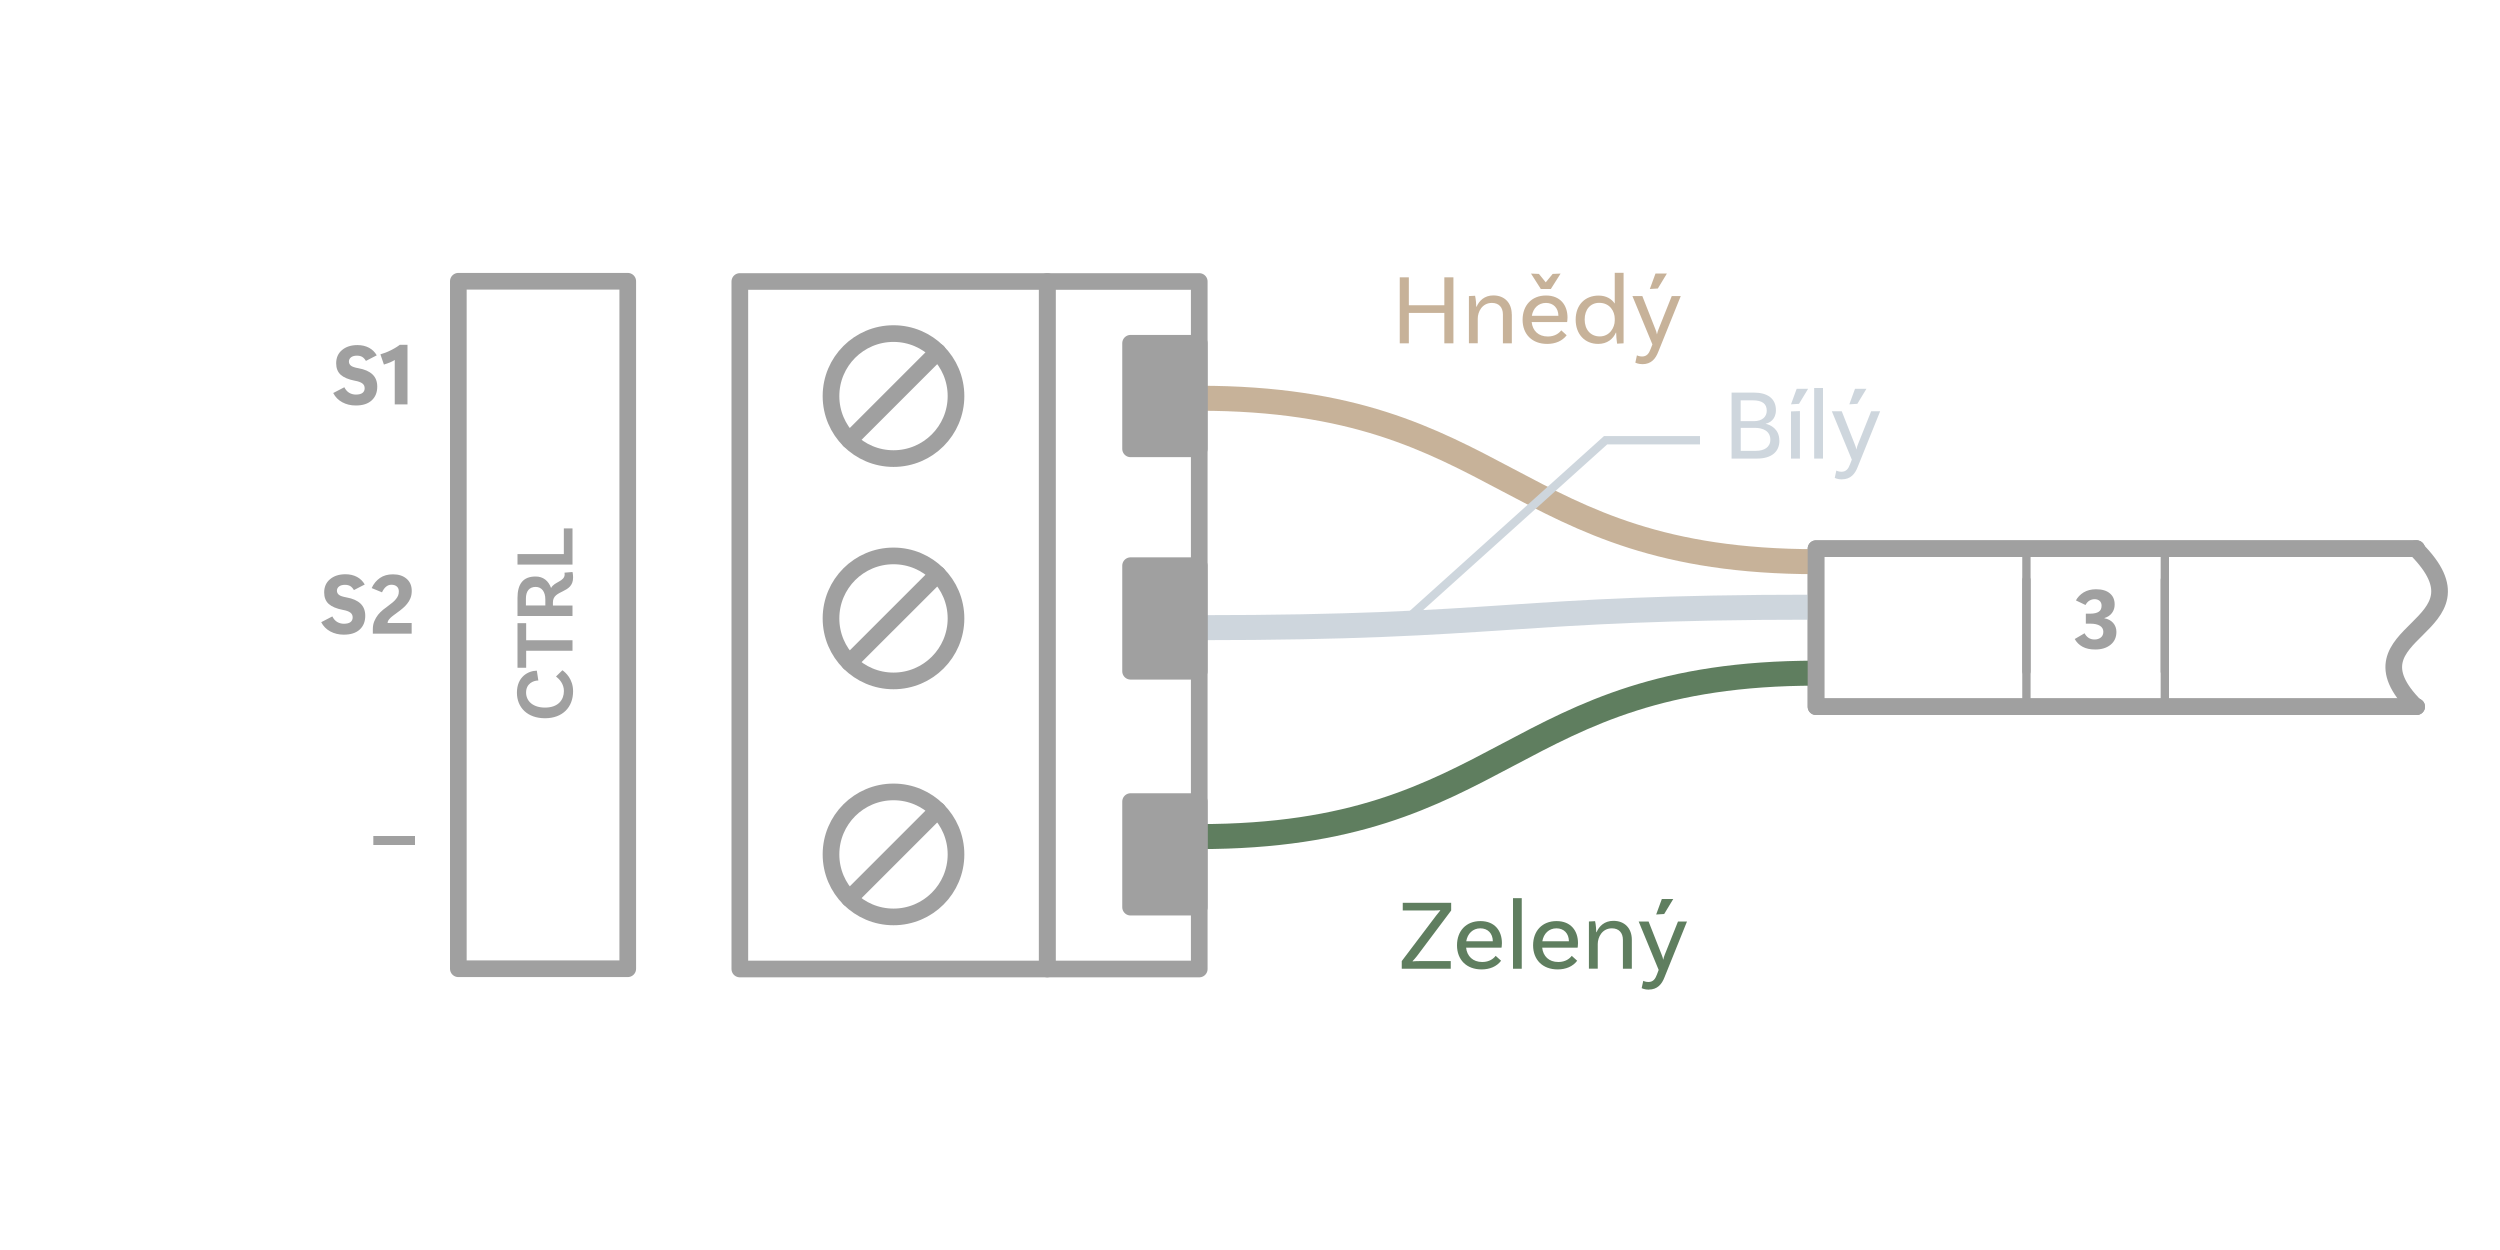 <?xml version="1.0" encoding="UTF-8"?><svg xmlns="http://www.w3.org/2000/svg" viewBox="0 0 300 150"><g id="b"><polyline points="290 84.8 217.92 84.8 217.92 65.84 290 65.84" fill="none" stroke="#a0a0a0" stroke-linecap="round" stroke-linejoin="round" stroke-width="2"/><line x1="259.78" y1="69.58" x2="259.78" y2="80.58" fill="none" stroke="#a0a0a0" stroke-linecap="round" stroke-linejoin="round"/><line x1="243.17" y1="69.58" x2="243.17" y2="80.58" fill="none" stroke="#a0a0a0" stroke-linecap="round" stroke-linejoin="round"/><line x1="259.78" y1="65.84" x2="259.78" y2="84.32" fill="none" stroke="#a0a0a0" stroke-linecap="round" stroke-linejoin="round"/><line x1="243.17" y1="65.84" x2="243.17" y2="84.32" fill="none" stroke="#a0a0a0" stroke-linecap="round" stroke-linejoin="round"/><path d="M217.92,67.4c-37.01,0-37.01-19.61-74.01-19.61" fill="none" stroke="#c7b299" stroke-linejoin="round" stroke-width="3"/><path d="M217.92,80.78c-37.01,0-37.01,19.61-74.01,19.61" fill="none" stroke="#5f7e5f" stroke-linejoin="round" stroke-width="3"/><path d="M143.91,75.32c37.01,0,37.01-2.46,74.01-2.46" fill="none" stroke="#ced6dd" stroke-linejoin="round" stroke-width="3"/><path d="M248.97,76.68l1.18-.69c.11.22.26.4.46.54.2.14.45.21.74.21s.55-.08.75-.24c.2-.16.3-.39.3-.69s-.14-.55-.41-.72c-.27-.16-.64-.25-1.12-.25h-.57v-1.2h.52c.46,0,.8-.08,1.03-.23.23-.15.34-.4.34-.73,0-.25-.08-.44-.24-.58-.16-.13-.36-.2-.59-.2-.22,0-.43.06-.62.17-.19.11-.35.29-.48.53l-1.15-.55c.2-.38.51-.7.92-.96.42-.25.91-.38,1.49-.38.72,0,1.27.16,1.66.49.39.32.58.77.58,1.34,0,.38-.1.71-.31,1-.21.29-.51.5-.93.63v.02c.45.08.8.27,1.06.56.26.3.39.66.39,1.07,0,.65-.23,1.17-.7,1.55-.47.38-1.08.57-1.84.57-.61,0-1.12-.11-1.52-.33-.41-.22-.72-.53-.95-.94Z" fill="#a0a0a0" stroke-width="0"/><path d="M289.89,65.84c9.74,9.74-9.3,9.66,0,18.96" fill="none" stroke="#a0a0a0" stroke-linecap="round" stroke-linejoin="round" stroke-width="2"/><path d="M39.99,47.16l1.33-.69c.15.3.35.53.59.67.24.14.51.21.8.21.35,0,.62-.07.79-.2.17-.13.26-.32.26-.56s-.09-.44-.28-.58c-.19-.14-.48-.25-.89-.32-.77-.15-1.34-.39-1.71-.72-.36-.33-.54-.79-.54-1.37,0-.66.23-1.2.7-1.59.47-.4,1.09-.6,1.86-.6.52,0,.98.11,1.38.32.39.21.7.51.93.91l-1.3.67c-.13-.22-.28-.38-.44-.48-.17-.1-.38-.15-.64-.15-.31,0-.54.07-.71.2-.16.13-.25.3-.25.5s.08.37.24.5c.16.13.47.23.91.31.74.13,1.3.38,1.68.74.38.36.57.85.57,1.46,0,.7-.22,1.25-.67,1.66-.45.41-1.08.61-1.91.61-.6,0-1.14-.13-1.62-.39-.48-.26-.84-.63-1.08-1.1Z" fill="#a0a0a0" stroke-width="0"/><path d="M48.91,48.53h-1.54v-5.34c-.18.12-.38.22-.59.31-.22.08-.45.17-.71.25l-.42-1.23c.45-.13.87-.29,1.26-.49s.75-.41,1.06-.65h.93v7.16Z" fill="#a0a0a0" stroke-width="0"/><path d="M38.55,74.66l1.33-.69c.15.3.35.53.59.67.24.14.51.21.8.21.35,0,.62-.07.79-.2.17-.13.26-.32.26-.56s-.09-.44-.28-.58c-.19-.14-.48-.25-.89-.32-.77-.15-1.34-.39-1.71-.72-.36-.33-.54-.79-.54-1.37,0-.66.23-1.2.7-1.59.47-.4,1.09-.6,1.86-.6.52,0,.98.11,1.38.32.39.21.7.51.93.91l-1.3.67c-.13-.22-.28-.38-.44-.48-.17-.1-.38-.15-.64-.15-.31,0-.54.07-.71.2-.16.13-.25.3-.25.5s.08.37.24.5c.16.13.47.23.91.31.74.13,1.3.38,1.68.74.38.36.57.85.57,1.46,0,.7-.22,1.25-.67,1.66-.45.41-1.08.61-1.91.61-.6,0-1.14-.13-1.62-.39-.48-.26-.84-.63-1.08-1.1Z" fill="#a0a0a0" stroke-width="0"/><path d="M44.74,76.03v-.53c0-.36.06-.68.18-.96.12-.28.27-.54.45-.77.18-.22.38-.42.6-.6.22-.17.42-.33.62-.47.21-.15.38-.29.54-.42.16-.13.29-.27.39-.4.11-.13.19-.27.25-.41.06-.14.09-.31.09-.5,0-.25-.08-.45-.24-.59-.16-.14-.38-.21-.65-.21-.25,0-.46.08-.65.24-.19.16-.35.39-.48.67l-1.24-.51c.23-.51.57-.92.99-1.21.43-.3.95-.44,1.57-.44.69,0,1.23.18,1.64.54.41.36.61.84.61,1.45,0,.32-.05.61-.15.86-.1.25-.23.48-.4.68-.16.21-.35.4-.56.57-.21.18-.43.35-.66.51-.15.11-.29.22-.43.32-.14.1-.26.21-.37.31-.11.11-.19.21-.25.31-.05.1-.08.2-.08.29h2.89v1.28h-4.66Z" fill="#a0a0a0" stroke-width="0"/><path d="M49.8,101.4h-5v-1.08h5v1.08Z" fill="#a0a0a0" stroke-width="0"/><path d="M64.42,80.48l.18,1.18c-.62,0-1.47.39-1.47,1.44s.84,1.81,2.27,1.81c1.62,0,2.27-.96,2.27-1.99,0-.85-.55-1.44-.95-1.74l.77-.75c.38.27,1.28,1.05,1.28,2.52,0,1.93-1.27,3.24-3.37,3.24s-3.37-1.28-3.37-3.07c0-1.94,1.39-2.63,2.39-2.64Z" fill="#a0a0a0" stroke-width="0"/><path d="M63.14,78.09v2.04h-1.04v-5.35h1.04v2.05h5.56v1.26h-5.56Z" fill="#a0a0a0" stroke-width="0"/><path d="M68.7,68.64s.07.26.07.67c0,1.96-2.42,1.41-2.42,2.97v.38h2.35v1.26h-6.6v-2.17c0-1.66.66-2.57,2.17-2.57.92,0,1.55.52,1.86,1.38.38-.76,1.63-.77,1.63-1.64,0-.11-.02-.2-.02-.2l.96-.08ZM65.44,71.92c0-.87-.41-1.49-1.16-1.49s-1.17.5-1.17,1.39v.84h2.33v-.74Z" fill="#a0a0a0" stroke-width="0"/><path d="M67.66,63.41h1.04v4.34h-6.6v-1.26h5.56v-3.08Z" fill="#a0a0a0" stroke-width="0"/><rect x="55" y="33.75" width="20.33" height="82.5" fill="none" stroke="#a0a0a0" stroke-linecap="round" stroke-linejoin="round" stroke-width="2"/><polyline points="290 84.8 217.92 84.8 217.92 65.84 290 65.84" fill="none" stroke="#a0a0a0" stroke-linecap="round" stroke-linejoin="round" stroke-width="2"/><circle cx="107.22" cy="47.53" r="7.5" fill="none" stroke="#a0a0a0" stroke-linecap="round" stroke-linejoin="round" stroke-width="2"/><line x1="112.53" y1="42.22" x2="101.92" y2="52.83" fill="none" stroke="#a0a0a0" stroke-linecap="round" stroke-linejoin="round" stroke-width="2"/><circle cx="107.22" cy="74.21" r="7.5" fill="none" stroke="#a0a0a0" stroke-linecap="round" stroke-linejoin="round" stroke-width="2"/><line x1="112.53" y1="68.91" x2="101.92" y2="79.51" fill="none" stroke="#a0a0a0" stroke-linecap="round" stroke-linejoin="round" stroke-width="2"/><circle cx="107.22" cy="102.53" r="7.5" fill="none" stroke="#a0a0a0" stroke-linecap="round" stroke-linejoin="round" stroke-width="2"/><line x1="112.53" y1="97.22" x2="101.92" y2="107.83" fill="none" stroke="#a0a0a0" stroke-linecap="round" stroke-linejoin="round" stroke-width="2"/><rect x="88.78" y="33.78" width="36.89" height="82.5" fill="none" stroke="#a0a0a0" stroke-linecap="round" stroke-linejoin="round" stroke-width="2"/><rect x="125.67" y="33.78" width="18.24" height="82.5" fill="none" stroke="#a0a0a0" stroke-linecap="round" stroke-linejoin="round" stroke-width="2"/><rect x="135.67" y="41.19" width="8.24" height="12.67" fill="#a0a0a0" stroke="#a0a0a0" stroke-linecap="round" stroke-linejoin="round" stroke-width="2"/><rect x="135.67" y="67.88" width="8.24" height="12.67" fill="#a0a0a0" stroke="#a0a0a0" stroke-linecap="round" stroke-linejoin="round" stroke-width="2"/><rect x="135.67" y="96.19" width="8.24" height="12.67" fill="#a0a0a0" stroke="#a0a0a0" stroke-linecap="round" stroke-linejoin="round" stroke-width="2"/></g><g id="c"><polyline points="204 52.83 192.67 52.83 167.68 75.32" fill="none" stroke="#ced6dd" stroke-miterlimit="10"/></g><g id="d"><path d="M174.41,33.28v7.92h-1.09v-3.65h-4.26v3.65h-1.09v-7.92h1.09v3.35h4.26v-3.35h1.09Z" fill="#c7b299" stroke-width="0"/><path d="M181.42,37.73v3.47h-1.07v-3.47c0-.83-.47-1.38-1.32-1.38-1.18,0-1.7,1.07-1.7,1.88v2.96h-1.06v-5.66l.74-.04c.1.43.14,1.07.14,1.32h.04c.3-.71.94-1.36,2.01-1.36,1.36,0,2.21.91,2.21,2.27Z" fill="#c7b299" stroke-width="0"/><path d="M183.8,38.65c.11,1.04.81,1.73,1.94,1.73.86,0,1.36-.41,1.61-.74l.65.59c-.53.7-1.37,1.04-2.34,1.04-1.81,0-2.95-1.16-2.95-2.89s1.09-2.92,2.81-2.92,2.58,1.16,2.58,2.65c0,.34-.05.54-.05.54h-4.25ZM184.9,34.68l-1.18-1.85.95.04.82,1.01.83-1.01.95-.04-1.17,1.85h-1.19ZM183.82,37.9h3.19c-.01-.94-.6-1.55-1.5-1.55s-1.54.64-1.69,1.55Z" fill="#c7b299" stroke-width="0"/><path d="M194.83,32.73v8.47l-.78.04c-.06-.4-.12-1.09-.11-1.32h-.04c-.32.75-1.03,1.35-2.12,1.35-1.6,0-2.7-1.16-2.7-2.91s1.1-2.89,2.76-2.89c.92,0,1.56.41,1.93.96v-3.69h1.06ZM193.77,38.47v-.23c0-.85-.56-1.9-1.87-1.9-1.05,0-1.74.8-1.74,2s.7,2.03,1.81,2.03c1.2,0,1.8-1.07,1.8-1.91Z" fill="#c7b299" stroke-width="0"/><path d="M197.12,43.7c-.54,0-.88-.18-.88-.18l.19-.88s.26.14.61.14c.59,0,.84-.38,1.03-.89l.22-.56-2.4-5.8h1.19l1.56,3.96c.12.29.14.38.19.62h.01c.05-.26.1-.37.19-.62l1.58-3.96h1.08l-2.69,6.67c-.32.84-.85,1.5-1.9,1.5ZM197.98,34.68l.68-1.86h1.37l-1.09,1.8-.96.06Z" fill="#c7b299" stroke-width="0"/><path d="M213.53,52.87c0,1.34-.94,2.16-2.69,2.16h-3.05v-7.92h2.66c1.65,0,2.66.71,2.66,2.11,0,1.13-.78,1.54-1.22,1.62v.02c.54.11,1.63.6,1.63,2ZM210.31,48.04h-1.43v2.5h1.58c1.03,0,1.55-.55,1.55-1.25,0-.83-.52-1.25-1.7-1.25ZM212.44,52.76c0-1-.83-1.42-1.87-1.42h-1.68v2.76h1.82c.98,0,1.73-.42,1.73-1.34Z" fill="#ced6dd" stroke-width="0"/><path d="M214.92,48.52l.68-1.86h1.37l-1.09,1.8-.96.06ZM214.92,49.37l1.07-.04v5.7h-1.07v-5.66Z" fill="#ced6dd" stroke-width="0"/><path d="M217.7,46.56h1.06v8.47h-1.06v-8.47Z" fill="#ced6dd" stroke-width="0"/><path d="M221.05,57.53c-.54,0-.88-.18-.88-.18l.19-.88s.26.14.61.14c.59,0,.84-.38,1.03-.89l.22-.56-2.4-5.81h1.19l1.56,3.96c.12.29.14.38.19.62h.01c.05-.26.1-.37.19-.62l1.58-3.96h1.08l-2.69,6.67c-.32.84-.85,1.5-1.9,1.5ZM221.92,48.52l.68-1.86h1.37l-1.09,1.8-.96.06Z" fill="#ced6dd" stroke-width="0"/><path d="M168.21,115.33l4.12-5.45c.21-.26.42-.53.5-.62l-.02-.04c-.16.01-.41.04-.85.04h-3.63v-.92h5.81v.92l-4.09,5.45c-.29.38-.46.53-.54.62l.02.04c.08-.02.4-.04.85-.04h3.71v.92h-5.88v-.92Z" fill="#5f7e5f" stroke-width="0"/><path d="M175.93,113.71c.11,1.04.82,1.73,1.94,1.73.86,0,1.36-.41,1.61-.74l.65.59c-.53.7-1.37,1.04-2.34,1.04-1.81,0-2.95-1.16-2.95-2.89s1.09-2.91,2.81-2.91,2.58,1.16,2.58,2.65c0,.34-.05.54-.05.54h-4.25ZM175.95,112.95h3.19c-.01-.94-.6-1.55-1.5-1.55s-1.54.64-1.69,1.55Z" fill="#5f7e5f" stroke-width="0"/><path d="M181.56,107.78h1.05v8.47h-1.05v-8.47Z" fill="#5f7e5f" stroke-width="0"/><path d="M185.06,113.71c.11,1.04.81,1.73,1.94,1.73.86,0,1.36-.41,1.61-.74l.65.59c-.53.7-1.37,1.04-2.34,1.04-1.81,0-2.95-1.16-2.95-2.89s1.09-2.91,2.81-2.91,2.58,1.16,2.58,2.65c0,.34-.05.54-.05.54h-4.25ZM185.08,112.95h3.19c-.01-.94-.6-1.55-1.5-1.55s-1.54.64-1.69,1.55Z" fill="#5f7e5f" stroke-width="0"/><path d="M195.82,112.78v3.47h-1.07v-3.47c0-.83-.47-1.38-1.32-1.38-1.18,0-1.7,1.07-1.7,1.88v2.96h-1.06v-5.66l.74-.04c.1.43.14,1.07.14,1.32h.04c.3-.71.94-1.36,2.02-1.36,1.36,0,2.21.91,2.21,2.27Z" fill="#5f7e5f" stroke-width="0"/><path d="M197.88,118.76c-.54,0-.88-.18-.88-.18l.19-.88s.26.14.61.14c.59,0,.84-.38,1.03-.89l.21-.56-2.4-5.81h1.19l1.56,3.96c.12.29.14.38.19.62h.01c.05-.26.1-.37.19-.62l1.58-3.96h1.08l-2.69,6.67c-.32.84-.85,1.5-1.9,1.5ZM198.74,109.74l.68-1.86h1.37l-1.09,1.8-.96.06Z" fill="#5f7e5f" stroke-width="0"/></g></svg>